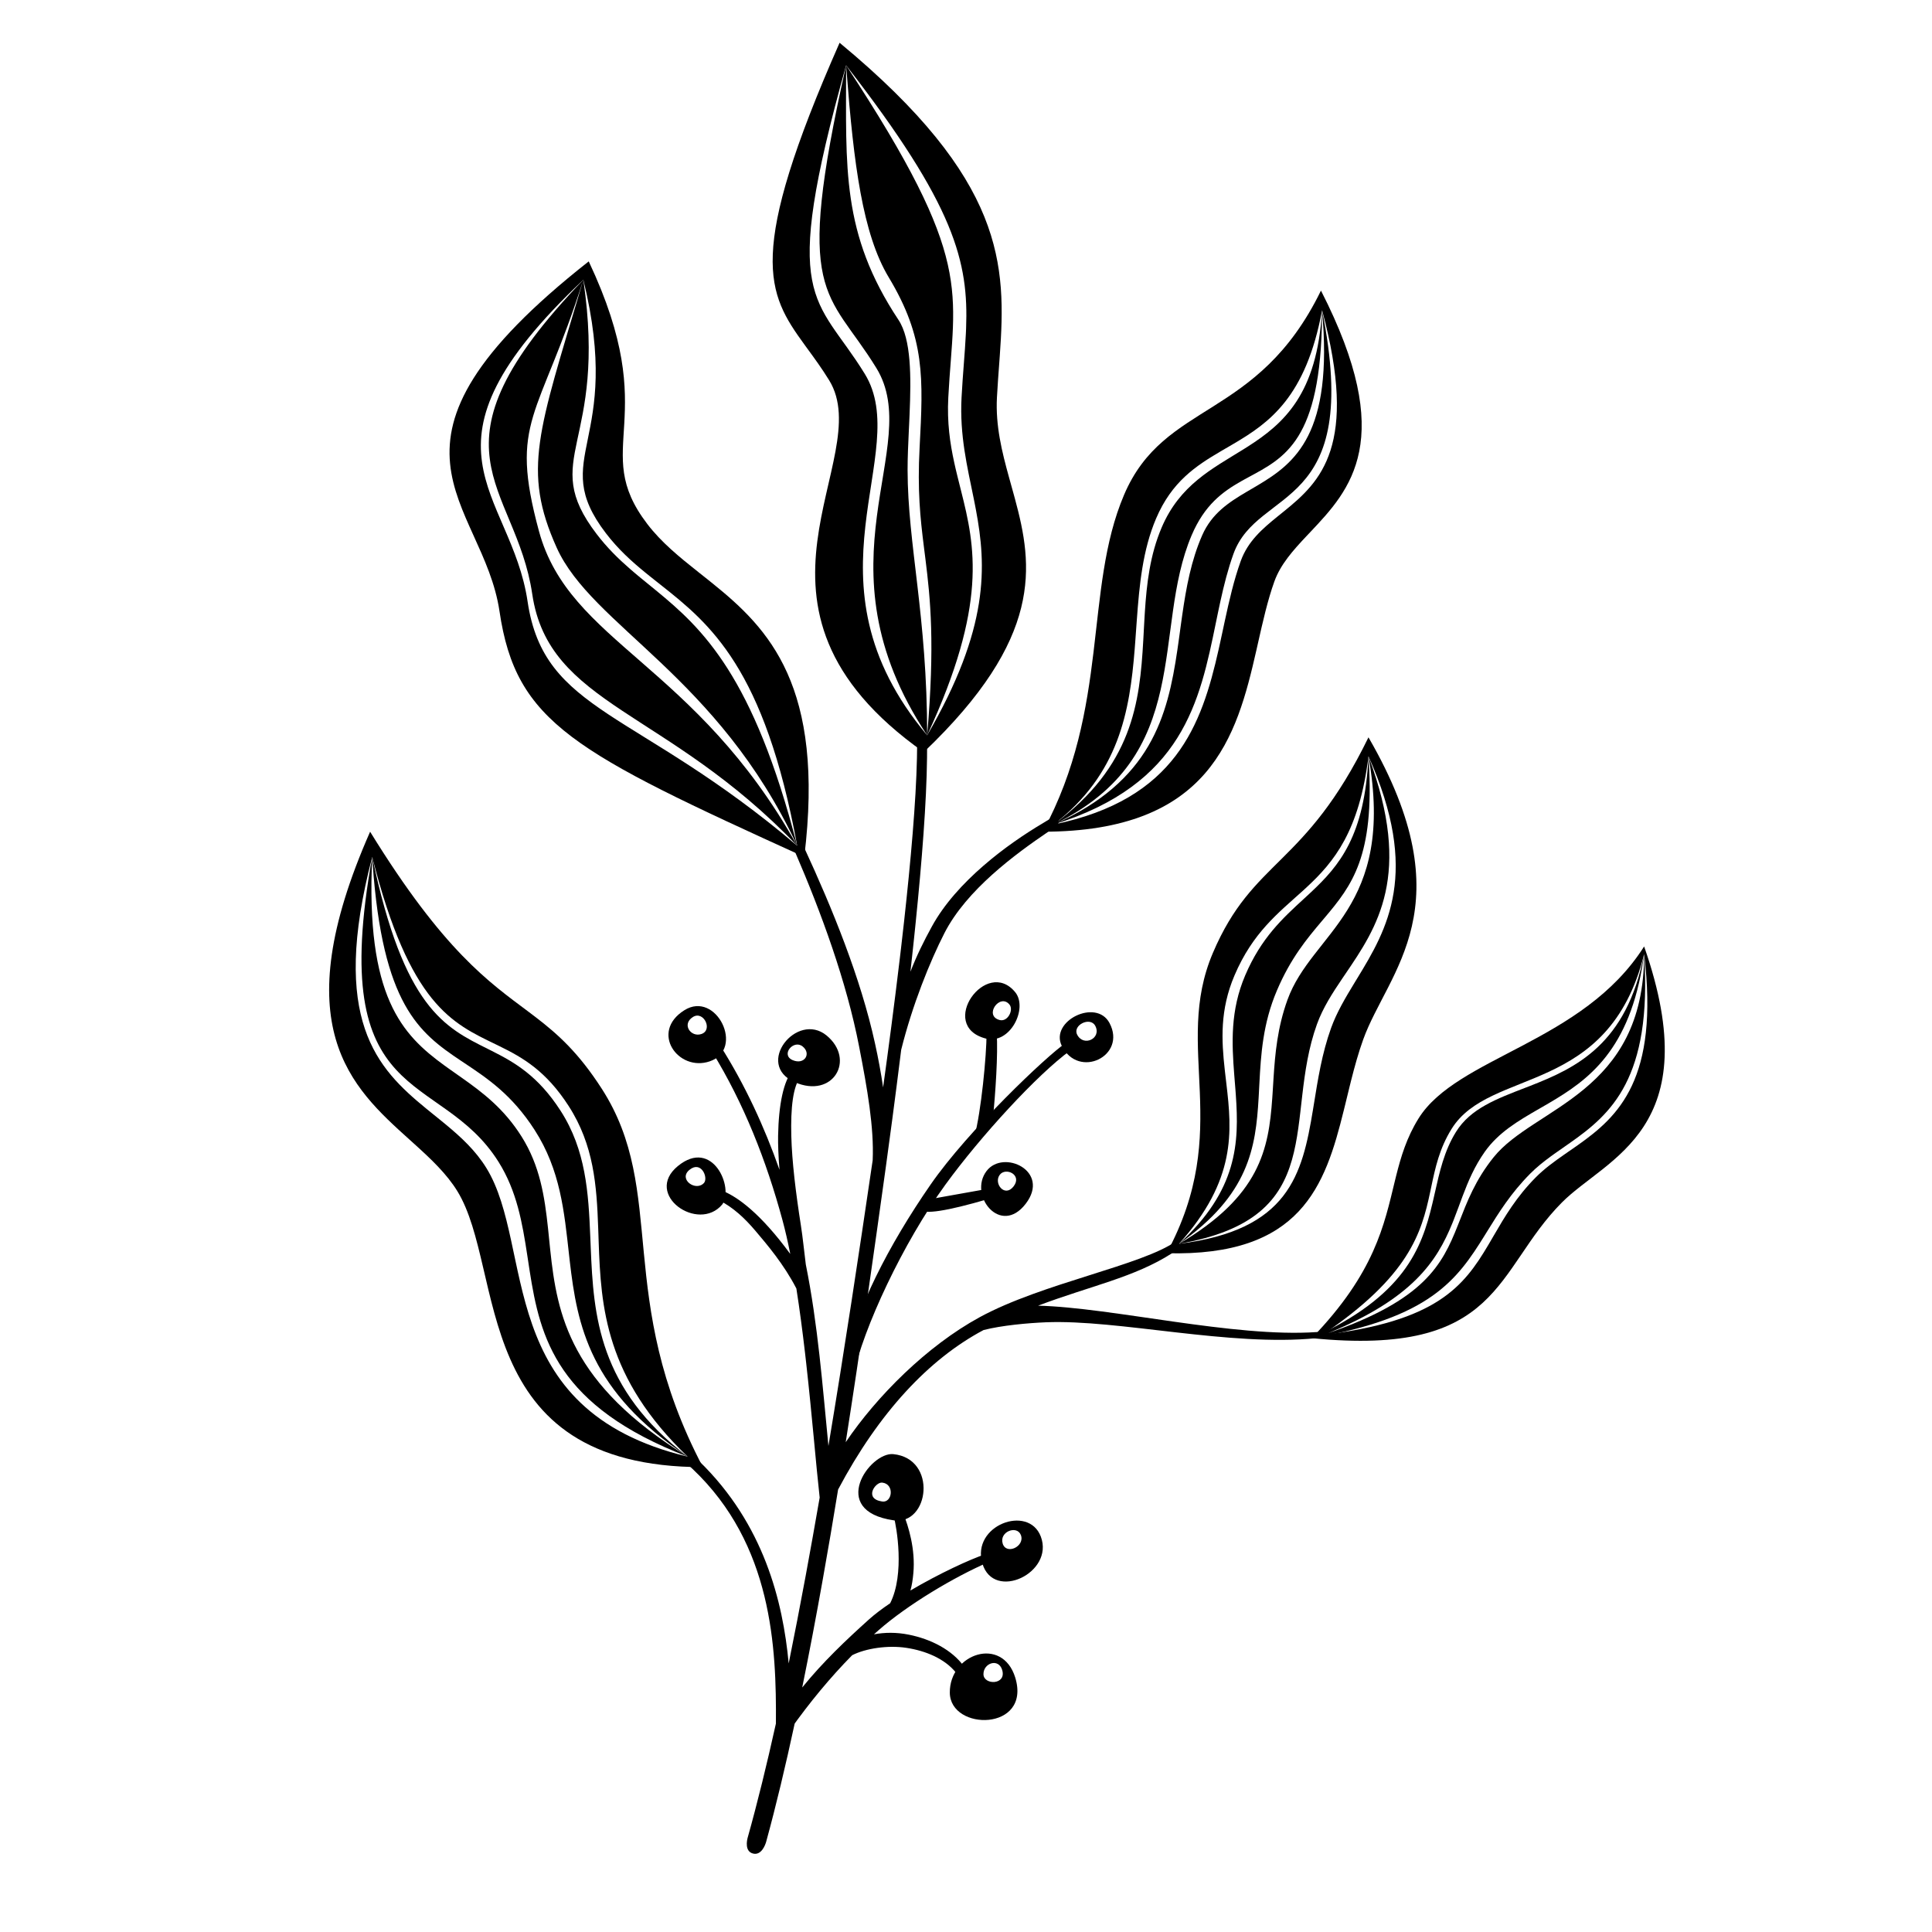 <?xml version="1.0" encoding="UTF-8"?>
<!-- Uploaded to: SVG Repo, www.svgrepo.com, Generator: SVG Repo Mixer Tools -->
<svg fill="#000000" width="800px" height="800px" version="1.1" viewBox="144 144 512 512" xmlns="http://www.w3.org/2000/svg">
 <g>
  <path d="m506.66 339.4c25.996 44.887 5.125 61.965-1.398 80.082-1.258 3.496-2.266 7.148-3.199 10.84l-0.395 1.586c-0.395 1.586-0.773 3.176-1.16 4.762l-0.391 1.582c-4.949 20.031-11.316 38.809-46.953 37.867 17.82-32.918 1.562-54.445 12.258-79.57 10.699-25.125 24.387-22.605 41.238-57.148zm0 5.019c-2.43 19.879-9.109 27.98-16.461 34.789l-0.984 0.902c-6.418 5.816-13.219 11.012-18.066 22.402-3.883 9.113-3.449 17.145-2.566 25.07l0.164 1.438c0.027 0.242 0.055 0.48 0.086 0.723l0.168 1.438c1.496 12.707 2.644 25.516-12.535 42.434 29.094-3.606 32.645-18.32 35.48-35.488l0.238-1.457c1.066-6.578 2.133-13.477 4.562-20.223 1.5-4.164 3.809-8.047 6.25-12.055l0.641-1.047c8.016-13.145 16.824-28.016 3.023-58.926z"/>
  <path d="m506.66 344.42c11.828 31.523 2.242 45.367-6.184 57.781l-0.684 1.004c-2.707 4.004-5.227 7.902-6.793 12.25-8.996 24.977 3.566 51.266-36.535 58.16 15.535-14.211 15.941-26.793 15.039-39.469l-0.109-1.488c-0.039-0.5-0.078-0.996-0.121-1.496l-0.18-2.242c-0.664-8.488-1.07-17.121 2.883-26.406 4.254-9.992 10.012-15.215 15.512-20.273l0.941-0.867 0.934-0.867c7.59-7.113 14.293-14.93 15.297-36.086l0.082 1.297c1.52 25.211-4.426 32.887-11.68 41.477l-0.742 0.879c-3.981 4.703-8.281 9.863-11.922 18.414-3.723 8.738-4.246 16.902-4.652 24.742l-0.078 1.469c-0.012 0.242-0.023 0.488-0.035 0.73l-0.082 1.457c-0.762 13.312-2.586 25.793-21.086 38.73 21.422-12.633 23.742-24.98 24.695-38.582l0.09-1.32c0.059-0.883 0.109-1.773 0.168-2.668l0.082-1.344c0.418-6.527 1.039-13.367 3.672-20.684 6.527-18.117 28.711-24 21.488-64.598z"/>
  <path d="m494.07 221.01c20.195 39.52 7.805 52.754-2.894 64.07l-0.879 0.926c-3.621 3.844-6.938 7.543-8.57 12.074-1.797 4.992-3.059 10.645-4.379 16.488l-0.395 1.758c-5.215 22.922-12.242 48.086-56.598 48.086 17.816-32.918 10.836-64.141 21.531-89.266 10.699-25.125 35.332-19.594 52.184-54.137zm0.297 5.199c-4.297 23.047-13.965 29.828-23.574 35.473l-1.066 0.625c-0.355 0.207-0.711 0.41-1.066 0.617l-1.059 0.621c-6.707 3.926-13.078 8.125-17.227 17.867-3.566 8.375-4.434 17.598-5.117 27.035l-0.137 1.891c-0.09 1.262-0.176 2.527-0.273 3.793l-0.145 1.898c-1.324 16.477-4.113 33.074-21.457 46.469 32.348-6.625 39.207-26.434 43.684-46.301l0.371-1.68c0.246-1.121 0.488-2.238 0.727-3.352l0.535-2.504c1.195-5.543 2.434-10.957 4.234-15.953 1.891-5.254 5.711-8.547 9.832-11.883l0.855-0.688 0.863-0.699c9.641-7.816 19.68-17.332 10.02-53.23z"/>
  <path d="m494.36 226.21c10.793 53.836-16.965 46.477-23.488 64.594-1.438 3.996-2.496 8.191-3.438 12.48l-0.348 1.613c-0.117 0.539-0.23 1.078-0.344 1.621l-0.504 2.441c-4.301 20.926-8.676 42.855-43 53.539 20.918-15.469 22.809-32.293 23.742-48.82l0.09-1.652c0.016-0.277 0.031-0.551 0.043-0.824l0.137-2.473c0.016-0.273 0.027-0.547 0.047-0.824l0.098-1.641c0.492-7.656 1.363-15.191 4.449-22.445 4.812-11.305 13.41-15.59 21.637-20.715l1.094-0.688c9.637-6.141 18.496-13.93 19.785-36.207l-0.008 1.594c-0.297 33.062-9.922 37.48-19.605 42.73l-0.926 0.504-0.918 0.512c-4.906 2.781-9.68 6.262-13.102 14.301-10.699 25.125 0.961 58.574-36.562 76.648 25.742-11.387 30.195-28.656 32.785-46.301l0.242-1.68c0.039-0.281 0.078-0.559 0.117-0.84l0.234-1.684c0.039-0.281 0.074-0.562 0.113-0.84l0.23-1.684c0.039-0.277 0.078-0.559 0.117-0.84l0.238-1.676c1.047-7.266 2.352-14.43 5.285-21.105 2.539-5.773 7.012-8.703 11.84-11.547l0.938-0.551c0.312-0.184 0.629-0.367 0.941-0.551l0.949-0.559c9.961-5.918 20.098-13.68 17.09-46.434z"/>
  <path d="m579.71 394.82c16.98 48.535-9.902 55.891-21.797 67.855-17.879 17.984-15.992 40.965-66.285 35.953 16.738-17.316 19.211-30.105 22.008-41.574l0.336-1.367c1.312-5.231 2.812-10.207 5.93-15.242 10.156-16.422 43.598-20.035 59.809-45.625zm0 2.043c-9.438 37.785-40.875 29.902-51.035 46.324-3.215 5.195-4.285 10.18-5.371 15.324l-0.316 1.5c-2.285 10.691-5.504 22.203-28.594 37.773 30.281-3.574 37.48-12.812 44.016-23.855l0.594-1.008c0.098-0.168 0.195-0.34 0.293-0.508l0.598-1.023c2.883-4.961 5.965-10.215 11.152-15.43 2.258-2.273 4.894-4.18 7.641-6.09l0.867-0.605c0.148-0.102 0.293-0.199 0.438-0.301l0.879-0.609c0.148-0.102 0.293-0.203 0.441-0.309l0.883-0.617c10.734-7.598 21.512-17.508 17.516-50.566z"/>
  <path d="m579.71 396.86c2.184 32.957-8.863 42.422-19.574 49.965l-0.867 0.605c-1.152 0.809-2.301 1.598-3.422 2.398l-0.836 0.605c-1.938 1.414-3.785 2.887-5.453 4.562-5.184 5.215-8.402 10.43-11.473 15.387l-0.633 1.023c-7.273 11.715-14.402 21.902-45.824 27.219 24.457-11.117 29.102-23.66 31.941-35.559l0.262-1.113 0.379-1.664c1.289-5.707 2.484-11.227 5.637-16.316 3.859-6.238 10.867-8.797 18.5-11.754l1.211-0.469c12.141-4.75 25.508-11.023 30.152-34.891l-0.172 1.23c-3.566 24.27-14.609 32.133-25.113 38.285l-1.051 0.609c-0.172 0.102-0.348 0.203-0.52 0.305l-1.043 0.598c-5.523 3.184-10.707 6.227-14.336 11.359-2.715 3.848-4.375 7.781-5.875 11.754l-0.578 1.555-0.578 1.559c-0.383 1.039-0.773 2.082-1.184 3.125l-0.418 1.043c-4.051 9.902-10.457 19.836-32.855 29.016 25.477-8.809 30.184-18.074 34.312-28.469l0.387-0.977c2.121-5.398 4.254-11.098 9.164-17.199 10.742-13.336 39.859-16.812 39.859-53.793z"/>
  <path d="m242.08 364.41c19.492 31.637 31.492 39.844 41.883 47.641l1.02 0.77 1.008 0.766c5.856 4.5 11.312 9.359 17.477 18.93 17.621 27.336 3.195 55.352 26.816 100.29-62.387 0-52.156-52.137-65.09-73.152-2.844-4.621-7.008-8.535-11.449-12.547l-1.219-1.098c-15.488-13.953-33.203-29.988-10.445-81.594zm0.559 6.676c-11.258 43.195 1.273 56.035 14.371 66.75l1.141 0.926c0.949 0.77 1.898 1.531 2.84 2.301l1.125 0.922c4.098 3.391 7.945 6.941 10.789 11.566 12.934 21.012 1.645 64.07 53.332 76.473-21.793-20.867-22.988-39.594-23.586-56.977l-0.059-1.793-0.062-1.781c-0.398-11.27-1.137-21.988-7.832-32.375-5.988-9.293-12.133-12.809-18.238-15.809l-1.078-0.527c-11.484-5.57-22.809-10.422-32.742-49.676z"/>
  <path d="m242.64 371.09c8.391 40.062 19.273 45.207 30.641 50.883l1.066 0.535c6.055 3.055 12.23 6.57 18.219 15.863 6.695 10.387 7.387 21.695 7.867 33.406l0.113 2.781c0.75 18.273 2.086 37.414 25.691 55.469-34.664-13.348-39.078-31.398-41.867-49.199l-0.258-1.668c-0.039-0.277-0.082-0.555-0.125-0.832l-0.254-1.664c-1.309-8.586-2.762-17.023-7.609-24.742-15.633-24.91-45.684-13.379-33.484-80.832-1.762 37.055 7.879 47.094 19.184 55.309l1.102 0.789c0.734 0.527 1.477 1.047 2.219 1.566l1.121 0.789c5.602 3.949 11.297 8.234 15.988 15.707 4.844 7.723 6.078 15.828 6.977 24.262l0.168 1.637c0.027 0.273 0.055 0.547 0.082 0.82l0.168 1.648 0.172 1.656c1.816 17.156 5.231 35.566 36.418 54.754-25.953-17.223-29.27-34.754-31.25-51.848l-0.195-1.738c-1.266-11.277-2.258-22.355-9.129-33.016-5.992-9.297-12.438-13.605-18.492-17.637l-1.062-0.707c-11.121-7.438-20.715-14.859-23.348-52.191z"/>
  <path d="m300.02 213.27c19.934 42.258 0 49.27 15.52 69.594 3.727 4.879 8.512 8.762 13.531 12.742l1.258 0.996c0.418 0.336 0.84 0.672 1.266 1.008l1.266 1.016c14.812 11.957 29.797 27.07 24.281 72.465-61.004-27.758-76.391-35.465-80.762-65.055-4.371-29.586-38.445-43.918 23.641-92.766zm-1.43 4.871c-47.523 44.84-19.141 55.695-14.77 85.281 4.375 29.586 28.797 28.504 71.438 64.703-8.652-47.141-23.082-58.801-36.281-69.223l-1.094-0.867c-0.547-0.43-1.094-0.863-1.633-1.297l-1.078-0.871c-3.762-3.062-7.356-6.305-10.617-10.574-15.52-20.324 4.738-23.637-5.965-67.152z"/>
  <path d="m298.59 218.14c6.461 44.121-12 47.051 3.519 67.375 2.793 3.66 5.762 6.562 8.848 9.246l1.031 0.887c0.344 0.293 0.691 0.586 1.039 0.875l1.051 0.867c0.875 0.723 1.762 1.438 2.652 2.164l1.07 0.875c12.367 10.129 25.883 22.672 37.457 67.695-34.605-36.199-65.836-37.102-70.207-66.688-4.371-29.586-30.105-37.887 13.539-83.297-11.75 37.066-19.785 37.066-11.75 66.652 8.039 29.586 41.445 35.059 68.418 83.332-21.004-45.023-54.418-58.277-63.734-79-9.211-20.484-4.789-30.945 6.66-69.605z"/>
  <path d="m366.5 155.33c44.004 36.422 44.156 58.875 42.449 83.016l-0.121 1.668c-0.223 3.062-0.461 6.156-0.629 9.316-0.395 7.473 1.312 14.352 3.219 21.238l0.441 1.59c0.223 0.797 0.445 1.594 0.664 2.391l0.438 1.598c4.84 17.875 7.621 36.867-24.156 67.184-54.73-38.66-12.141-77.539-25.07-98.555-1.941-3.152-3.91-5.844-5.758-8.367l-0.73-1.004c-10.012-13.77-15.602-23.715 9.254-80.074zm1.727 5.981c-17.742 63.488-7.992 60.742 4.941 81.754 12.934 21.016-18.012 54.711 16.535 95.797 16.539-28.465 15.727-44.828 12.922-59.781l-0.281-1.465-0.289-1.461c-1.723-8.5-3.766-16.77-3.234-26.824 0.336-6.32 0.891-11.742 1.141-16.883l0.062-1.398c0.664-17.594-2.816-32.453-31.797-69.738z"/>
  <path d="m368.23 161.31c34.211 52.062 28.598 59.293 27.078 88.02-0.352 6.609 0.449 12.137 1.598 17.367l0.305 1.359c0.055 0.227 0.105 0.453 0.16 0.676l0.324 1.344c0.219 0.895 0.441 1.785 0.668 2.676l0.336 1.34c3.711 14.723 7.074 30.117-8.992 64.77-30.496-45.984-0.547-76.34-13.477-97.352-12.934-21.016-22.016-18.023-8-80.199 0 27.184-1.328 44.512 13.867 67.449 3.414 5.152 3.371 15.082 2.949 25.02l-0.09 2.055-0.098 2.047c-0.176 3.738-0.344 7.383-0.34 10.672 0.031 19.801 5.188 38.625 5.188 70.309 2.098-24.324 0.848-36.254-0.465-46.762l-0.168-1.332c-0.031-0.223-0.059-0.445-0.086-0.664l-0.164-1.32c-0.938-7.473-1.727-14.812-1.121-26.168 0.977-18.453 1.484-29.07-8.176-45.109-6.941-11.535-9.277-30.059-11.172-54.555z"/>
  <path d="m405.18 419.21c-12.82-3.41 0.211-21.629 7.871-12.254 3.438 4.242-1.355 14-7.871 12.254zm3.723-4.898c2.172 0.582 3.769-2.672 2.625-4.086-2.555-3.125-6.898 2.949-2.625 4.086z"/>
  <path d="m425.4 421.21c-3.297-6.602 9.109-12.738 12.633-6.094 4.629 8.73-8.176 14.938-12.633 6.094zm4.051-3.031c1.695 3.363 6.562 1 4.805-2.32-1.34-2.523-6.059-0.191-4.805 2.32z"/>
  <path d="m405.45 454.33c4.438-5.848 17.039 0 10.367 8.688-6.676 8.684-15.242-2.266-10.367-8.688zm3.504 0.996c-1.723 2.269 1.305 6.141 3.664 3.07 2.359-3.07-2.094-5.137-3.664-3.07z"/>
  <path d="m363.05 418.41c7.762 6.406 1.727 16.855-8.457 12.367-10.68-4.699 0.582-18.824 8.457-12.367zm-6.359 2.898c-2.426-1.91-5.894 2.262-2.606 3.648 3.137 1.324 4.996-1.758 2.606-3.648z"/>
  <path d="m325.35 411.73c8.48-5.348 16.137 10.352 6.731 13.539-8.371 2.848-15.922-7.769-6.731-13.539zm2.285 1.785c-3.066 1.922-0.551 5.461 2.242 4.512 3.137-1.062 0.582-6.293-2.242-4.512z"/>
  <path d="m323.64 453.02c9.191-7.547 14.949 5.766 11.762 10.176-6.348 7.578-20.953-2.629-11.762-10.176zm3.066 1.008c-3.062 2.516 1.805 5.914 3.922 3.391 1.062-1.473-0.855-5.906-3.922-3.391z"/>
  <path d="m404.34 558.34c-3.004-10.109 12.223-15.77 15.488-7.129 3.633 9.625-12.488 17.242-15.488 7.129zm5.375-5.305c0.938 3.152 5.965 0.777 4.832-2.223-1.02-2.695-5.766-0.93-4.832 2.223z"/>
  <path d="m380.82 546.9c-17.438-2.519-6.297-18.164-0.09-17.539 11.758 1.176 9.562 18.906 0.09 17.539zm-3.023-4.984c2.703 0.391 3.332-4.676-0.027-5.012-1.773-0.18-4.957 4.293 0.027 5.012z"/>
  <path d="m413.05 588.57c4.336 14.262-17.258 14.262-17.34 4-0.078-10.352 13.906-15.117 17.34-4zm-3.469-2.035c-0.98-3.176-4.977-1.816-4.953 1.145 0.023 2.93 6.191 2.93 4.953-1.145z"/>
  <path d="m387.07 339.81c0.008-1.156 2.637-1.309 2.633-0.156-0.004 2.164-0.02 3.922-0.031 5.231-0.129 11.684-1.363 27.445-3 43.504-0.047 0.473-0.094 0.945-0.145 1.418l-0.293 2.832-0.301 2.828c-0.215 2.023-0.434 4.039-0.66 6.043 1.68-4.316 3.516-8.043 5.684-11.984 6.523-11.918 20.008-21.809 29.441-27.387 1.066-0.633 2.09-1.258 3.074-1.879 0.883-0.559 1.527 1.93 0.652 2.547-0.75 0.527-1.52 1.062-2.316 1.605-8.734 5.945-21.633 15.352-27.527 26.879-3.844 7.519-8.48 18.996-11.453 30.898-1.656 13.398-3.203 24.727-4.066 31.02-3.125 22.488-6.664 47.73-10.641 72.992 8.188-12.133 21.48-25.48 35.5-33.125 16.629-9.062 42.98-13.676 52.133-20.184 0.242-0.176-0.578 2.859-1.211 3.266-9.957 6.391-21.68 8.645-35.441 13.859 19.578 0.488 51.859 8.492 73.746 7 0.184-0.012 0.359-0.023 0.535-0.031 1.316-0.074 1.453 1.445-0.535 1.645-22.926 2.293-52.492-5.004-71.664-4.211-4.762 0.195-11.703 0.82-16.527 2.055-14.461 7.676-27.73 21.848-38.551 42.266-1.301 7.981-2.648 15.914-4.043 23.719-1.754 9.844-3.578 19.48-5.465 28.738 5.551-6.84 11.613-12.555 17.617-17.969 1.57-1.418 3.523-2.887 5.688-4.352 3.941-7.754 1.656-20.406 1.004-22.773-0.227-0.699 0.148-1.461 0.855-1.695 0.68-0.238 1.461 0.141 1.688 0.84 1.258 3.18 3.199 9.254 2.594 15.719-0.148 1.633-0.363 3.098-0.773 4.535 7.492-4.426 15.809-8.285 19.883-9.625 1.535-0.504 2.191 1.508 0.938 2.051-9.199 3.961-21.562 11.344-29.242 18.082-0.414 0.363-0.828 0.73-1.238 1.102 2.82-0.523 5.934-0.57 9.199 0.086 5.871 1.168 11.461 4 14.688 8.461 0.453 0.59 0.328 1.434-0.254 1.879-0.578 0.449-1.434 0.336-1.887-0.254-3-3.719-8.039-5.812-13.176-6.59-4.891-0.742-10.758 0.137-14.352 1.957-5.75 5.84-11.246 12.453-16.48 19.848l1.25-1.742c-2.422 11.242-4.941 21.793-7.551 31.316-0.234 0.855-1.285 3.711-3.5 3.133-2.215-0.574-1.613-3.469-1.402-4.223 2.582-9.199 5.074-19.375 7.477-30.211 0.156-20.184-0.945-47.465-22.066-67.469-0.379-0.359-0.812-0.746-1.281-1.164-0.539-0.469 1.41-2.394 1.762-2.078 0.457 0.418 0.887 0.82 1.285 1.203 17.113 16.645 22.156 37.129 23.688 53.566 1.531-7.539 3.031-15.301 4.496-23.199 1.266-6.84 2.504-13.781 3.715-20.762-0.953-8.492-2.027-21.84-3.574-35.637l-0.32-2.82c-0.668-5.727-1.422-11.48-2.281-16.945-3.356-6.488-7.75-11.621-10.867-15.305-2.871-3.391-5.918-6.191-9.469-7.996-0.656-0.316-0.961-1.117-0.633-1.785 0.305-0.668 1.109-0.957 1.789-0.645 3.691 1.609 9.594 5.715 17.562 16.574-0.637-3.215-1.324-6.234-2.07-8.984-4.258-15.699-10.176-30.844-18.691-44.68-0.402-0.629-0.199-1.457 0.43-1.848s1.434-0.203 1.84 0.426c6.512 10.293 11.602 21.324 15.637 32.781-0.297-3.621-0.406-6.773-0.371-8.969 0.148-8.309 1.434-14.625 3.953-17.543 0.48-0.566 1.336-0.648 1.891-0.176 0.578 0.469 0.652 1.316 0.199 1.887-2.141 2.699-2.719 8.418-2.543 15.816 0.176 6.836 1.184 15.047 2.543 23.738 0.52 3.301 0.848 6.832 1.301 10.336 3.203 15.871 4.449 32.293 5.996 48.098 4.301-25.766 8.176-51.574 11.547-74.508 0.055-0.383 0.117-0.785 0.18-1.203 0.379-8.691-1.414-18.922-3.582-30.062-3.324-17.254-10.113-35.727-16.965-51.594-0.574-1.332 1.82-2.441 2.441-1.09 7.383 15.969 14.926 34.41 18.73 51.816 0.871 3.957 1.59 7.848 2.141 11.621 1.387-9.988 2.973-21.969 4.434-34.234l0.332-2.816c0.273-2.352 0.543-4.707 0.805-7.059 1.762-15.953 3.148-31.609 3.398-43.223 0.027-1.262 0.055-2.949 0.07-5.031zm18.219 119.33c0.73-0.164 1.438 0.289 1.613 1.012 0.148 0.719-0.305 1.438-1.008 1.602-11.035 3.234-17.082 4.156-18.137 2.762 0.301-1.512 0.828-2.356 1.586-2.527zm1.492-42.691c0.73-0.008 1.363 0.59 1.363 1.332 0.352 5.695-0.312 15.684-1.062 23.145l-4.859 4.32c1.781-6.57 3.227-21.43 3.227-27.445 0-0.742 0.602-1.344 1.332-1.352z"/>
  <path d="m370.05 508.85c2.668-12.828 13.309-35.531 24.492-50.902 9.305-12.793 24.363-29.23 33.145-35.59 1.461-1.055 0.027-2.793-1.5-1.766-4.621 3.098-25.543 22.852-35.586 37.355-11.109 16.043-20 33.387-22.367 46.621-0.152 0.727 1.664 5.004 1.816 4.281z"/>
 </g>
</svg>